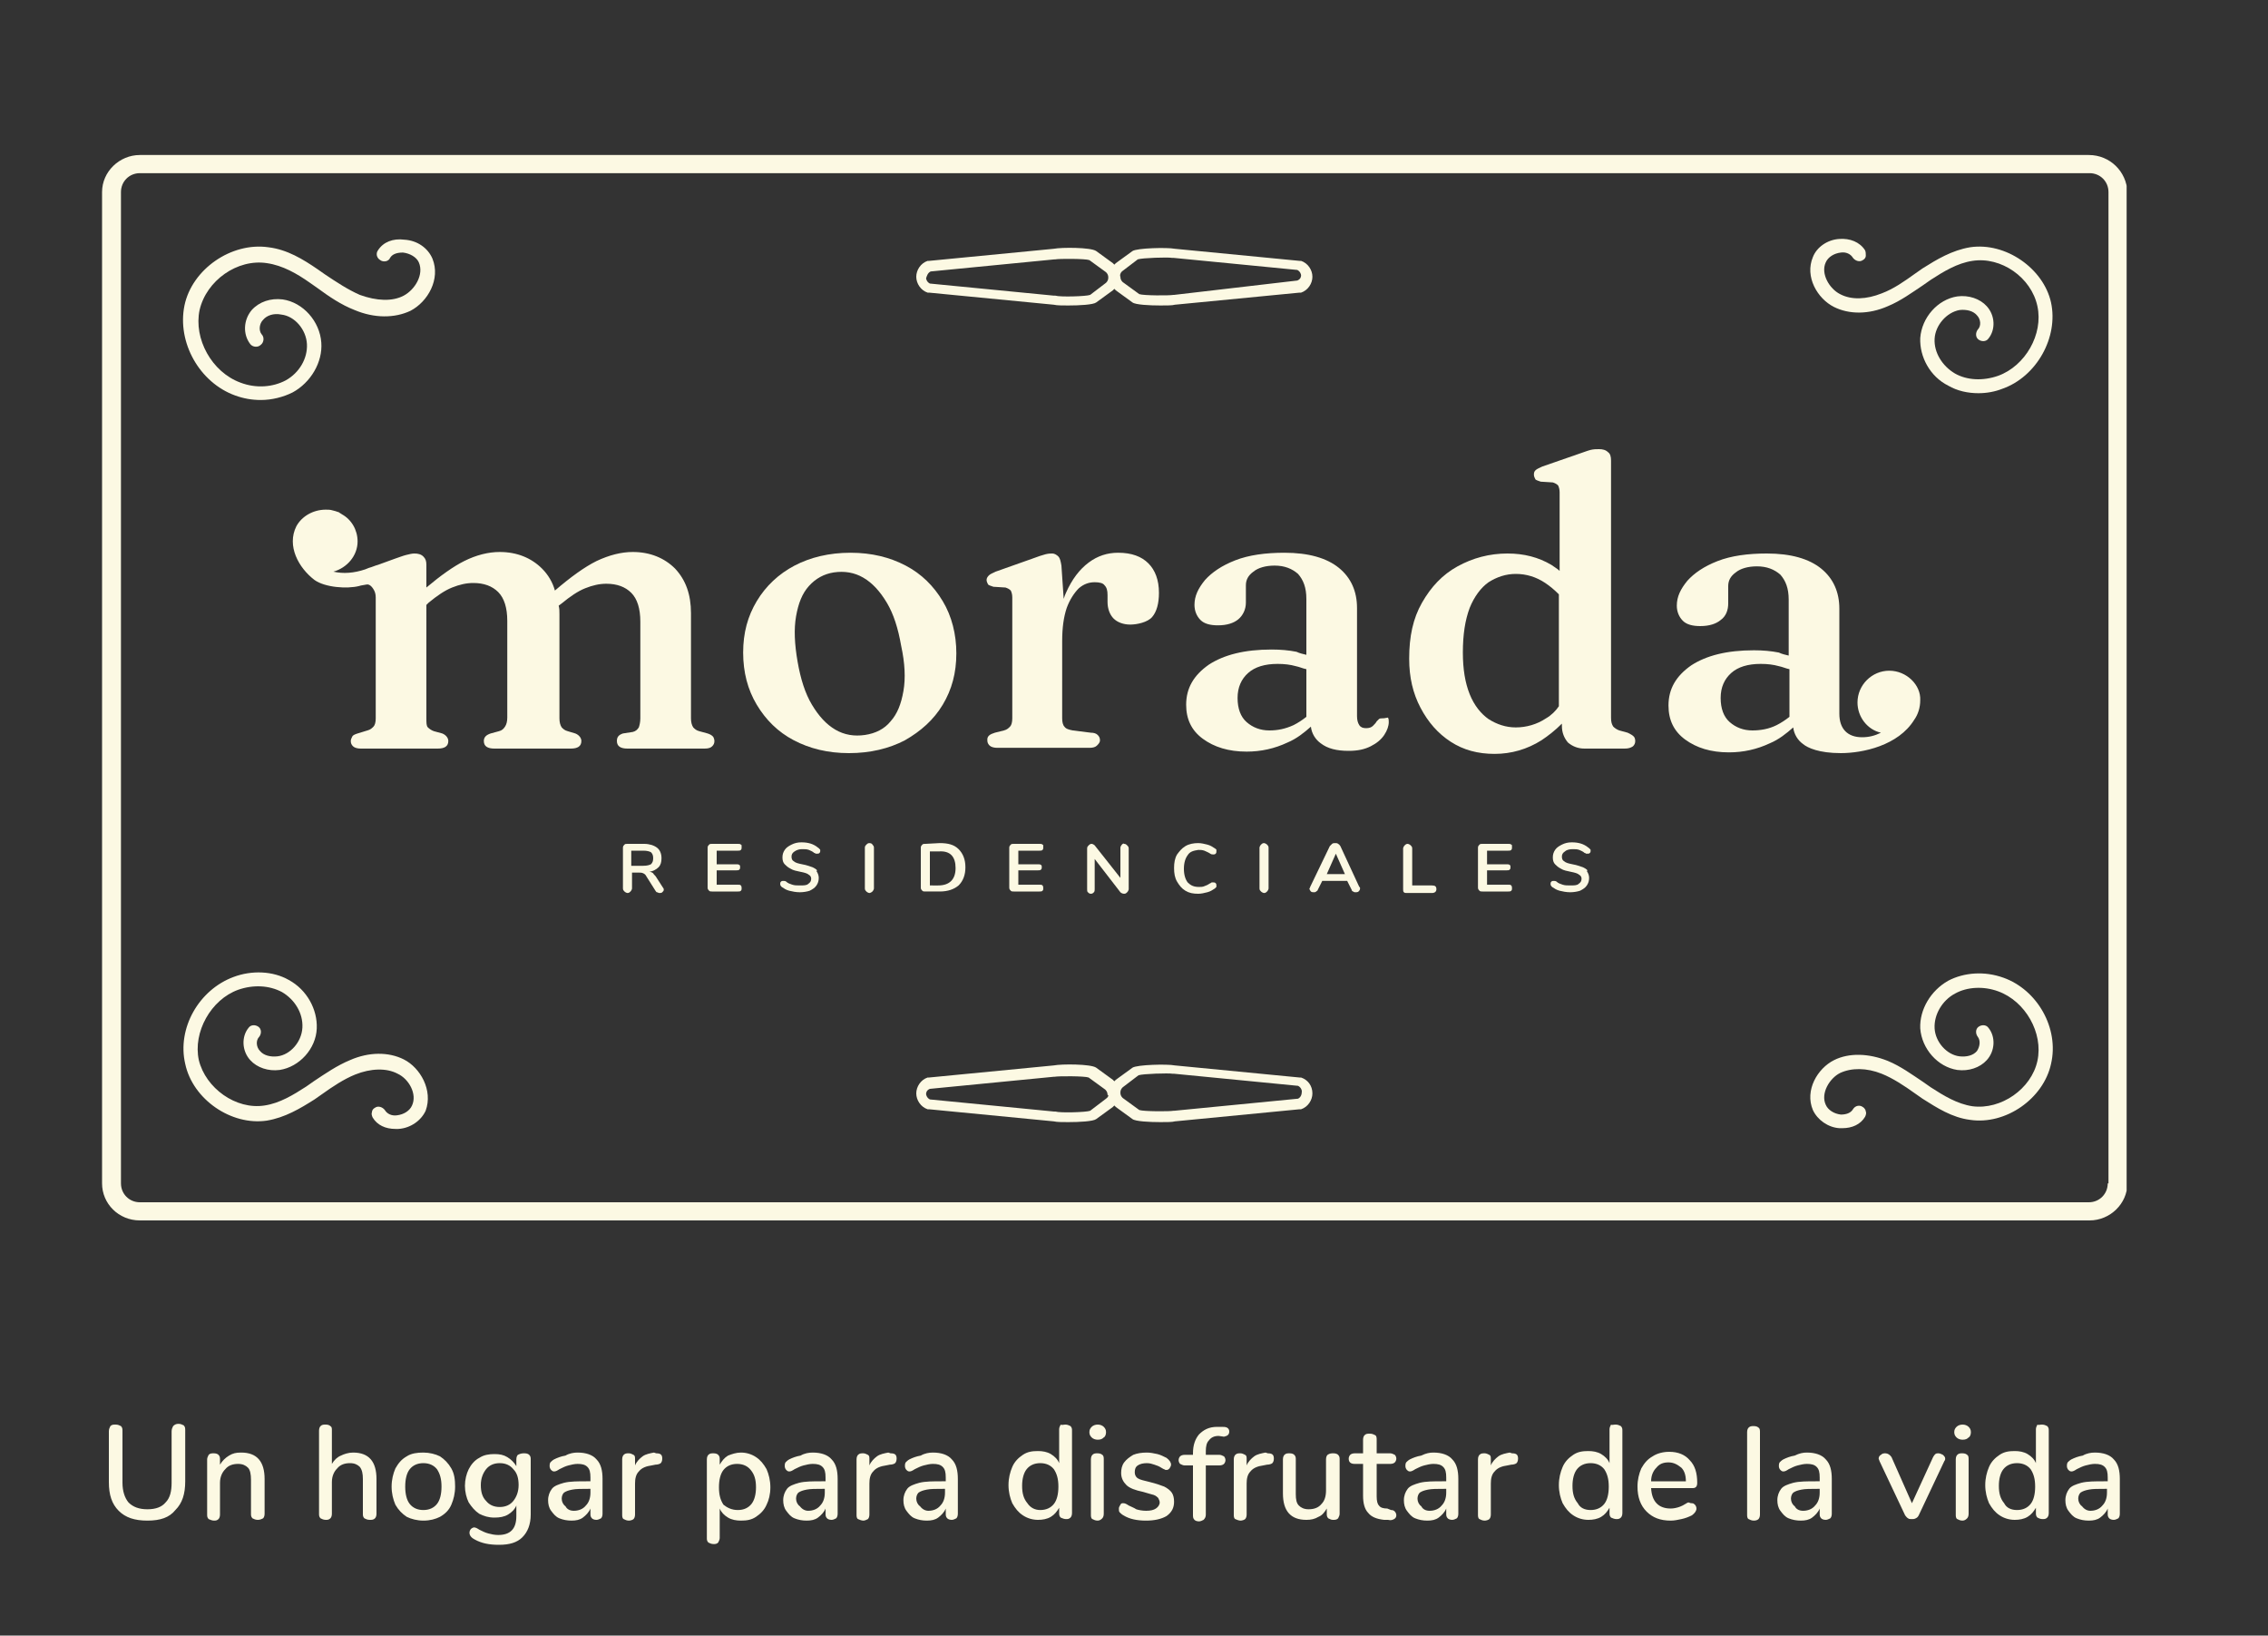 <?xml version="1.0" encoding="utf-8"?>
<!-- Generator: Adobe Illustrator 26.4.1, SVG Export Plug-In . SVG Version: 6.00 Build 0)  -->
<svg version="1.0" id="Layer_1" xmlns="http://www.w3.org/2000/svg" xmlns:xlink="http://www.w3.org/1999/xlink" x="0px" y="0px"
	 viewBox="0 0 300 216.3" style="enable-background:new 0 0 300 216.3;" xml:space="preserve">
<rect x="0" y="0" width="300" height="216.3" fill="#333333" stroke="none"/>
<style type="text/css">
	.st0{clip-path:url(#SVGID_00000060751999812111214510000002425749875643380662_);}
	.st1{fill:#FCF9E3;}
</style>
<g>
	<defs>
		<rect id="SVGID_1_" x="13.5" y="20.5" width="267.8" height="141"/>
	</defs>
	<clipPath id="SVGID_00000022526639817820215500000003230691374363015607_">
		<use xlink:href="#SVGID_1_"  style="overflow:visible;"/>
	</clipPath>
	<g style="clip-path:url(#SVGID_00000022526639817820215500000003230691374363015607_);">
		<path class="st1" d="M94.3,97.4c-0.2-0.2-0.4-0.3-0.7-0.4l-1.1-0.3c-0.4-0.1-0.6-0.3-0.8-0.5c-0.2-0.3-0.3-0.7-0.3-1.2V81.1
			c0-2.5-0.7-4.4-2.1-5.9c-1.4-1.4-3.3-2.2-5.6-2.2c-1.5,0-3.1,0.4-4.8,1.2c-1.6,0.8-3.4,2.1-5.5,3.9c-0.3-1.1-0.9-2.1-1.7-2.9
			c-1.4-1.4-3.3-2.2-5.6-2.2c-1.5,0-3.1,0.4-4.7,1.2c-1.4,0.7-3.1,1.9-5,3.5v-3c0-0.5-0.1-0.8-0.4-1.1c-0.3-0.3-0.7-0.4-1.2-0.4
			c-0.3,0-0.7,0.1-1.1,0.2c-0.4,0.1-0.9,0.3-1.5,0.5l-2.2,0.8c-0.4,0.1-0.8,0.3-1.2,0.4c-0.2,0.1-0.3,0.1-0.5,0.2
			c-1.5,0.5-2.9,0.6-4.2,0.3c1.8-0.5,3.2-2.1,3.2-4c0-1.5-0.8-2.9-2.1-3.6c-0.1-0.1-0.2-0.1-0.3-0.2c-0.1-0.1-0.3-0.1-0.5-0.2
			c-0.1,0-0.3-0.1-0.4-0.1c-0.3-0.1-0.6-0.1-0.9-0.1c0,0,0,0,0,0c0,0,0,0,0,0c-1.7,0-3.2,0.9-3.9,2.2c-1.3,2.6,0.3,5.5,2.4,7.1
			c1.4,1,4.3,1.2,5.9,0.8c0.3-0.1,0.5-0.1,1-0.2c0.5-0.1,0.9,0.6,1,0.8c0.1,0.2,0.2,0.5,0.2,0.9v16c0,0.5-0.1,0.9-0.3,1.1
			c-0.2,0.2-0.4,0.4-0.8,0.5L47.3,97c-0.3,0.1-0.6,0.2-0.7,0.4s-0.2,0.4-0.2,0.6c0,0.3,0.1,0.5,0.3,0.7c0.2,0.2,0.6,0.3,1,0.3h10.2
			c0.9,0,1.4-0.3,1.4-1c0-0.4-0.3-0.8-0.8-1l-1.1-0.3c-0.3-0.1-0.6-0.3-0.8-0.5c-0.2-0.2-0.2-0.6-0.2-1.2V80l0.3-0.3
			c1.1-0.9,2.1-1.6,3.1-2c1-0.4,1.9-0.6,2.8-0.6c1.4,0,2.5,0.4,3.3,1.2c0.8,0.8,1.2,2.1,1.2,3.8v12.8c0,0.5-0.1,0.9-0.3,1.2
			c-0.2,0.3-0.4,0.5-0.8,0.6L64.9,97c-0.6,0.2-0.9,0.5-0.9,1c0,0.7,0.5,1,1.4,1h10.1c0.9,0,1.4-0.3,1.4-1c0-0.4-0.3-0.8-0.8-1
			l-1-0.3c-0.4-0.1-0.6-0.3-0.8-0.5c-0.2-0.3-0.3-0.7-0.3-1.2V81.2c0-0.4,0-0.7-0.1-1.1l0.4-0.3c1.1-0.9,2.1-1.6,3.1-2
			c1-0.4,1.9-0.6,2.8-0.6c1.4,0,2.5,0.4,3.3,1.2c0.8,0.8,1.2,2.1,1.2,3.8v12.8c0,0.5-0.1,0.9-0.2,1.2c-0.2,0.3-0.4,0.5-0.8,0.6
			L82.4,97c-0.6,0.2-0.8,0.5-0.8,1c0,0.7,0.5,1,1.4,1h10.2c0.5,0,0.8-0.1,1-0.3c0.2-0.2,0.3-0.4,0.3-0.7
			C94.5,97.8,94.4,97.5,94.3,97.4L94.3,97.4z"/>
		<path class="st1" d="M249.9,88.7c-2.3,0-4.2,1.9-4.2,4.2c0,1.9,1.3,3.6,3.1,4c-0.8,0.4-1.6,0.6-2.5,0.6c-1.9,0-3-1.1-3-3.1
			c0-0.3,0-1,0-1.5V80.5c0-2.2-0.8-4-2.4-5.3c-1.6-1.3-4-2-7.2-2c-2.5,0-4.7,0.3-6.5,1c-1.8,0.7-3.1,1.6-4,2.6
			c-0.9,1.1-1.4,2.1-1.4,3.3c0,0.8,0.3,1.5,0.8,2c0.5,0.5,1.3,0.7,2.3,0.7c1.2,0,2.1-0.3,2.7-0.8c0.7-0.5,1-1.3,1-2.2v-2.3
			c0-0.7,0.3-1.3,1-1.8c0.6-0.5,1.6-0.8,2.8-0.8c1.3,0,2.3,0.4,3.1,1.1c0.7,0.8,1.1,1.8,1.1,3.3v7.4c-0.4-0.1-0.9-0.2-1.3-0.4
			c-1-0.2-2.1-0.3-3.3-0.3c-3.6,0-6.3,0.7-8.3,2c-2,1.4-3,3.1-3,5.3c0,1.9,0.7,3.4,2.2,4.5c1.5,1.1,3.4,1.7,5.8,1.7
			c1.9,0,3.7-0.4,5.4-1.2c1.2-0.5,2.2-1.3,3.1-2.1c0.1,0.9,0.6,1.7,1.3,2.2c0.6,0.5,2.1,1.2,5,1.2c2.9,0,7.6-1,9.7-4.4
			c0.5-0.7,0.8-1.6,0.8-2.6C254.1,90.6,252.2,88.7,249.9,88.7L249.9,88.7z M236.7,94.8c-0.5,0.4-1.1,0.8-1.7,1.1
			c-1,0.5-2.1,0.7-3.2,0.7c-1.2,0-2.2-0.4-3-1.1c-0.8-0.7-1.2-1.8-1.2-3.2c0-1.4,0.5-2.5,1.4-3.3c0.9-0.8,2.2-1.2,3.9-1.2
			c0.9,0,1.7,0.1,2.4,0.3c0.5,0.1,0.9,0.3,1.4,0.4L236.7,94.8L236.7,94.8z"/>
		<path class="st1" d="M276.3,20.5H18.5c-2.7,0-5,2.2-5,4.9v131.1c0,2.7,2.2,4.9,5,4.9h257.9c2.7,0,5-2.2,5-4.9V25.4
			C281.3,22.7,279.1,20.5,276.3,20.5z M278.8,156.5c0,1.4-1.1,2.5-2.5,2.5H18.5c-1.4,0-2.5-1.1-2.5-2.5V25.4c0-1.4,1.1-2.5,2.5-2.5
			h257.9c1.4,0,2.5,1.1,2.5,2.5V156.5z"/>
		<path class="st1" d="M124.7,93.2c1.2-2,1.8-4.2,1.8-6.8c0-2.5-0.6-4.9-1.8-6.9c-1.2-2-2.8-3.6-4.9-4.7c-2.1-1.1-4.5-1.7-7.3-1.7
			c-2.8,0-5.3,0.6-7.4,1.7c-2.1,1.1-3.8,2.7-5,4.7c-1.2,2-1.8,4.2-1.8,6.8c0,2.6,0.6,4.9,1.8,6.9c1.2,2,2.8,3.6,4.9,4.7
			c2.1,1.1,4.5,1.7,7.3,1.7c2.8,0,5.3-0.6,7.4-1.7C121.8,96.7,123.5,95.2,124.7,93.2L124.7,93.2z M119.5,91.4c-0.3,1.7-0.8,3-1.7,4
			c-0.8,1-2,1.6-3.4,1.8c-1.4,0.2-2.7,0-3.9-0.7c-1.2-0.7-2.2-1.8-3.1-3.3c-0.9-1.5-1.5-3.4-1.9-5.7c-0.4-2.3-0.5-4.3-0.2-6
			c0.3-1.7,0.8-3,1.7-4c0.9-1,2-1.6,3.3-1.8c1.4-0.2,2.7,0,3.9,0.7c1.2,0.7,2.2,1.8,3.1,3.3c0.9,1.5,1.5,3.4,1.9,5.7
			C119.7,87.7,119.8,89.7,119.5,91.4L119.5,91.4z"/>
		<path class="st1" d="M152.4,81.6c0.6-0.7,0.9-1.8,0.9-3.2c0-1.7-0.5-3-1.4-3.9c-0.9-0.9-2.2-1.4-4-1.4c-1.4,0-2.7,0.4-3.9,1.3
			c-1.2,0.9-2.2,2.2-3,4c-0.1,0.2-0.2,0.5-0.3,0.8l-0.3-4.4c-0.1-0.6-0.2-1-0.4-1.2c-0.2-0.2-0.5-0.4-0.8-0.4c-0.2,0-0.5,0-0.9,0.1
			c-0.4,0.1-1,0.3-1.8,0.6l-4.8,1.7c-0.4,0.2-0.7,0.3-0.9,0.5c-0.2,0.2-0.3,0.4-0.3,0.6c0,0.2,0.1,0.4,0.2,0.6
			c0.1,0.1,0.4,0.2,0.7,0.3l1.6,0.1c0.3,0.1,0.5,0.2,0.7,0.4c0.1,0.2,0.2,0.5,0.2,0.9v16c0,0.5-0.1,0.9-0.3,1.1
			c-0.2,0.2-0.4,0.4-0.8,0.5l-1.2,0.3c-0.3,0.1-0.6,0.2-0.8,0.4c-0.2,0.2-0.2,0.4-0.2,0.6c0,0.3,0.1,0.5,0.3,0.7
			c0.2,0.2,0.6,0.3,1,0.3h12.2c0.5,0,0.8-0.1,1-0.3c0.2-0.2,0.4-0.4,0.4-0.7c0-0.3-0.1-0.5-0.3-0.7c-0.2-0.2-0.5-0.3-0.9-0.3
			l-2.4-0.3c-0.5-0.1-0.9-0.2-1.1-0.5c-0.2-0.2-0.3-0.6-0.3-1.1V84.8c0-1.8,0.2-3.2,0.6-4.4c0.4-1.1,1-2,1.6-2.6
			c0.7-0.6,1.4-0.8,2.1-0.8c0.6,0,1.1,0.1,1.3,0.4c0.3,0.3,0.4,0.7,0.4,1.3v0.9c0,0.9,0.3,1.7,0.8,2.2c0.5,0.5,1.3,0.8,2.2,0.8
			S151.8,82.3,152.4,81.6L152.4,81.6z"/>
		<path class="st1" d="M182.8,95c-0.1,0-0.3,0-0.4,0.1c-0.1,0.1-0.2,0.2-0.3,0.3c-0.1,0.2-0.3,0.4-0.5,0.6c-0.2,0.2-0.5,0.3-0.9,0.3
			c-0.4,0-0.7-0.1-0.9-0.4c-0.2-0.3-0.3-0.7-0.3-1.2V80.4c0-2.2-0.8-4-2.4-5.3c-1.6-1.3-4-2-7.2-2c-2.5,0-4.7,0.3-6.5,1
			c-1.8,0.7-3.1,1.6-4,2.6c-0.9,1.1-1.4,2.1-1.4,3.3c0,0.8,0.3,1.5,0.8,2c0.5,0.5,1.3,0.7,2.3,0.7c1.2,0,2.1-0.3,2.7-0.8
			c0.6-0.5,1-1.3,1-2.2v-2.3c0-0.7,0.3-1.3,1-1.8c0.6-0.5,1.6-0.8,2.8-0.8c1.3,0,2.3,0.4,3.1,1.1c0.7,0.8,1.1,1.8,1.1,3.3v7.4
			c-0.4-0.1-0.9-0.2-1.3-0.4c-1-0.2-2.1-0.3-3.3-0.3c-3.6,0-6.3,0.7-8.3,2c-2,1.4-3,3.1-3,5.3c0,1.9,0.7,3.4,2.2,4.5
			c1.5,1.1,3.4,1.7,5.8,1.7c1.9,0,3.7-0.4,5.4-1.2c1.2-0.5,2.2-1.3,3.1-2.1c0.1,0.9,0.6,1.7,1.3,2.2c0.9,0.7,2.1,1,3.7,1
			c1.2,0,2.1-0.2,2.9-0.6c0.8-0.4,1.4-0.9,1.8-1.5c0.4-0.6,0.6-1.2,0.6-1.7c0-0.2,0-0.4-0.1-0.6C183.1,95,183,95,182.8,95L182.8,95z
			 M167.9,96.6c-1.2,0-2.2-0.4-3-1.1c-0.8-0.7-1.2-1.8-1.2-3.2c0-1.4,0.5-2.5,1.4-3.3c0.9-0.8,2.2-1.2,3.9-1.2
			c0.9,0,1.7,0.1,2.4,0.3c0.5,0.1,0.9,0.3,1.4,0.4v6.3c-0.5,0.4-1.1,0.8-1.7,1.1C170,96.4,169,96.6,167.9,96.6L167.9,96.6z"/>
		<path class="st1" d="M215.3,96.9l-1.1-0.3c-0.3-0.1-0.6-0.3-0.8-0.5c-0.2-0.3-0.3-0.6-0.3-1.2V60.9c0-0.5-0.1-0.9-0.4-1.1
			c-0.3-0.3-0.7-0.4-1.2-0.4c-0.3,0-0.7,0-1.1,0.1c-0.4,0.1-0.9,0.3-1.5,0.5l-4.9,1.7c-0.4,0.2-0.7,0.3-0.9,0.5
			c-0.2,0.2-0.2,0.4-0.2,0.6c0,0.2,0.1,0.4,0.2,0.6c0.1,0.1,0.4,0.2,0.7,0.3l1.6,0.1c0.3,0.1,0.5,0.2,0.7,0.4
			c0.1,0.2,0.2,0.5,0.2,0.9v10.4c-0.3-0.3-0.7-0.5-1.1-0.8c-1.7-1-3.6-1.5-5.8-1.5c-2.4,0-4.6,0.6-6.6,1.7c-2,1.1-3.5,2.7-4.7,4.8
			c-1.2,2.1-1.7,4.5-1.7,7.4c0,2.5,0.5,4.6,1.5,6.5c1,1.9,2.3,3.4,4,4.5c1.7,1.1,3.6,1.6,5.8,1.6s4.3-0.6,6.2-1.8
			c0.9-0.6,1.8-1.3,2.7-2.2V96c0,0.9,0.3,1.6,0.8,2.2c0.6,0.5,1.3,0.8,2.2,0.8h5.3c0.5,0,0.8-0.1,1.1-0.3c0.2-0.2,0.3-0.4,0.3-0.7
			c0-0.3-0.1-0.5-0.2-0.6C215.9,97.2,215.7,97.1,215.3,96.9z M204.5,95c-1.2,0.8-2.6,1.2-4,1.2c-1.3,0-2.5-0.4-3.6-1.1
			c-1-0.7-1.9-1.8-2.5-3.3c-0.6-1.5-0.9-3.3-0.9-5.5c0-2.4,0.3-4.3,0.9-5.9c0.6-1.5,1.5-2.7,2.5-3.4c1.1-0.7,2.3-1.1,3.6-1.1
			c1.4,0,2.7,0.4,3.9,1.2c0.6,0.4,1.2,0.9,1.8,1.5v14.8C205.8,94,205.2,94.6,204.5,95L204.5,95z"/>
		<path class="st1" d="M86.8,116c-0.1-0.2-0.3-0.3-0.4-0.5c-0.1-0.1-0.3-0.2-0.5-0.2c0.5-0.1,0.9-0.3,1.2-0.6
			c0.3-0.3,0.4-0.7,0.4-1.2c0-0.6-0.2-1.1-0.6-1.4c-0.4-0.3-1-0.5-1.7-0.5H83c-0.2,0-0.3,0-0.4,0.1c-0.1,0.1-0.2,0.2-0.2,0.4v5.4
			c0,0.2,0.1,0.3,0.2,0.4c0.1,0.1,0.3,0.2,0.4,0.2c0.2,0,0.3-0.1,0.4-0.2c0.1-0.1,0.2-0.3,0.2-0.4v-2.1h0.9c0.2,0,0.4,0,0.6,0.1
			s0.3,0.2,0.4,0.4l1.2,1.9c0.1,0.1,0.1,0.2,0.2,0.2c0.1,0,0.2,0.1,0.3,0.1c0.2,0,0.3,0,0.4-0.1c0.1-0.1,0.2-0.2,0.2-0.3
			c0-0.1,0-0.2-0.1-0.3L86.8,116L86.8,116z M85.1,114.5h-1.6v-2h1.6c0.5,0,0.8,0.1,1,0.2c0.2,0.2,0.3,0.4,0.3,0.8
			c0,0.4-0.1,0.6-0.3,0.8C85.9,114.4,85.6,114.5,85.1,114.5z"/>
		<path class="st1" d="M97.6,112.5c0.2,0,0.3,0,0.4-0.1c0.1-0.1,0.1-0.2,0.1-0.4c0-0.2,0-0.3-0.1-0.3c-0.1-0.1-0.2-0.1-0.4-0.1h-3.4
			c-0.2,0-0.3,0-0.4,0.1c-0.1,0.1-0.2,0.2-0.2,0.4v5.3c0,0.2,0.1,0.3,0.2,0.4c0.1,0.1,0.2,0.1,0.4,0.1h3.4c0.2,0,0.3,0,0.4-0.1
			c0.1-0.1,0.1-0.2,0.1-0.3c0-0.1,0-0.3-0.1-0.4c-0.1-0.1-0.2-0.1-0.4-0.1h-2.8v-1.9h2.6c0.2,0,0.3,0,0.4-0.1
			c0.1-0.1,0.1-0.2,0.1-0.3c0-0.1,0-0.3-0.1-0.3c-0.1-0.1-0.2-0.1-0.4-0.1h-2.6v-1.8L97.6,112.5L97.6,112.5z"/>
		<path class="st1" d="M107.5,114.7c-0.3-0.1-0.8-0.3-1.4-0.4c-0.5-0.1-0.9-0.2-1.1-0.4c-0.2-0.1-0.3-0.3-0.3-0.6
			c0-0.3,0.1-0.5,0.4-0.7c0.3-0.2,0.6-0.3,1-0.3c0.4,0,0.6,0,0.9,0.1c0.2,0.1,0.5,0.2,0.7,0.4c0.1,0,0.2,0.1,0.2,0.1
			c0.1,0,0.1,0,0.2,0c0.1,0,0.2,0,0.3-0.1c0.1-0.1,0.1-0.2,0.1-0.3c0-0.1,0-0.2-0.1-0.2c0-0.1-0.1-0.1-0.2-0.2
			c-0.6-0.5-1.3-0.7-2.2-0.7c-0.5,0-0.9,0.1-1.3,0.3c-0.4,0.2-0.7,0.4-0.9,0.7c-0.2,0.3-0.3,0.6-0.3,1s0.1,0.7,0.3,0.9
			c0.2,0.2,0.4,0.4,0.8,0.6c0.3,0.2,0.8,0.3,1.3,0.4c0.5,0.1,0.9,0.2,1.1,0.4c0.2,0.1,0.3,0.3,0.3,0.5c0,0.3-0.1,0.5-0.4,0.7
			c-0.2,0.2-0.6,0.2-1.1,0.2c-0.4,0-0.7,0-1-0.1c-0.3-0.1-0.6-0.2-0.8-0.4c-0.1-0.1-0.3-0.1-0.4-0.1c-0.1,0-0.2,0-0.3,0.1
			c-0.1,0.1-0.1,0.2-0.1,0.3c0,0.2,0.1,0.3,0.2,0.4c0.3,0.2,0.6,0.4,1,0.5c0.4,0.1,0.9,0.2,1.4,0.2c0.5,0,1-0.1,1.3-0.2
			c0.4-0.2,0.7-0.4,0.9-0.7c0.2-0.3,0.3-0.6,0.3-1c0-0.3-0.1-0.6-0.3-0.9C108.2,115.1,107.9,114.9,107.5,114.7L107.5,114.7z"/>
		<path class="st1" d="M115,111.5c-0.2,0-0.3,0.1-0.4,0.2c-0.1,0.1-0.2,0.2-0.2,0.4v5.4c0,0.2,0.1,0.3,0.2,0.4
			c0.1,0.1,0.3,0.2,0.4,0.2s0.3-0.1,0.4-0.2c0.1-0.1,0.2-0.3,0.2-0.4v-5.4c0-0.2-0.1-0.3-0.2-0.4C115.4,111.6,115.2,111.5,115,111.5
			z"/>
		<path class="st1" d="M122.4,111.6c-0.2,0-0.3,0-0.4,0.1c-0.1,0.1-0.2,0.2-0.2,0.4v5.3c0,0.2,0.1,0.3,0.2,0.4
			c0.1,0.1,0.2,0.1,0.4,0.1h1.9c1.1,0,1.9-0.3,2.5-0.8c0.6-0.6,0.9-1.4,0.9-2.4c0-1-0.3-1.8-0.9-2.4c-0.6-0.6-1.4-0.8-2.5-0.8
			L122.4,111.6L122.4,111.6z M126.4,114.8c0,1.5-0.8,2.3-2.3,2.3H123v-4.5h1.2C125.7,112.5,126.4,113.3,126.4,114.8z"/>
		<path class="st1" d="M137.5,112.5c0.2,0,0.3,0,0.4-0.1c0.1-0.1,0.1-0.2,0.1-0.4c0-0.2,0-0.3-0.1-0.3c-0.1-0.1-0.2-0.1-0.4-0.1
			h-3.4c-0.2,0-0.3,0-0.4,0.1c-0.1,0.1-0.2,0.2-0.2,0.4v5.3c0,0.2,0.1,0.3,0.2,0.4c0.1,0.1,0.2,0.1,0.4,0.1h3.4c0.2,0,0.3,0,0.4-0.1
			c0.1-0.1,0.1-0.2,0.1-0.3c0-0.1,0-0.3-0.1-0.4c-0.1-0.1-0.2-0.1-0.4-0.1h-2.8v-1.9h2.6c0.2,0,0.3,0,0.4-0.1
			c0.1-0.1,0.1-0.2,0.1-0.3c0-0.1,0-0.3-0.1-0.3c-0.1-0.1-0.2-0.1-0.4-0.1h-2.6v-1.8L137.5,112.5L137.5,112.5z"/>
		<path class="st1" d="M148.4,111.7c-0.1,0.1-0.2,0.3-0.2,0.4v4l-3.4-4.3c-0.1-0.1-0.3-0.2-0.4-0.2c-0.2,0-0.3,0.1-0.4,0.2
			c-0.1,0.1-0.2,0.2-0.2,0.4v5.4c0,0.2,0,0.3,0.1,0.4c0.1,0.1,0.2,0.2,0.4,0.2c0.2,0,0.3-0.1,0.4-0.2c0.1-0.1,0.1-0.3,0.1-0.4v-4
			l3.4,4.4c0.1,0.1,0.3,0.2,0.5,0.2c0.2,0,0.3-0.1,0.4-0.2c0.1-0.1,0.2-0.3,0.2-0.4v-5.4c0-0.2-0.1-0.3-0.2-0.4
			c-0.1-0.1-0.2-0.2-0.4-0.2C148.6,111.5,148.5,111.6,148.4,111.7L148.4,111.7z"/>
		<path class="st1" d="M158.5,112.4c0.3,0,0.5,0,0.8,0.1c0.2,0.1,0.5,0.2,0.8,0.4c0.1,0.1,0.3,0.1,0.4,0.1c0.1,0,0.2,0,0.3-0.1
			c0.1-0.1,0.1-0.2,0.1-0.3c0-0.1,0-0.2,0-0.2c0-0.1-0.1-0.1-0.2-0.2c-0.3-0.2-0.6-0.4-1-0.5c-0.4-0.1-0.8-0.2-1.2-0.2
			c-0.6,0-1.2,0.1-1.7,0.4c-0.5,0.3-0.8,0.7-1.1,1.1c-0.3,0.5-0.4,1.1-0.4,1.8c0,0.7,0.1,1.3,0.4,1.8c0.3,0.5,0.6,0.9,1.1,1.2
			c0.5,0.3,1,0.4,1.7,0.4c0.4,0,0.8-0.1,1.2-0.2s0.7-0.3,1-0.5c0.1-0.1,0.1-0.1,0.2-0.2c0-0.1,0-0.2,0-0.2c0-0.1,0-0.2-0.1-0.3
			c-0.1-0.1-0.2-0.1-0.3-0.1c-0.1,0-0.1,0-0.2,0c-0.1,0-0.1,0.1-0.2,0.1c-0.3,0.2-0.5,0.3-0.8,0.4c-0.2,0.1-0.5,0.1-0.7,0.1
			c-0.7,0-1.1-0.2-1.5-0.6c-0.3-0.4-0.5-1-0.5-1.8c0-0.8,0.2-1.4,0.5-1.8C157.4,112.6,157.9,112.5,158.5,112.4L158.5,112.4z"/>
		<path class="st1" d="M167.6,117.9c0.1-0.1,0.2-0.3,0.2-0.4v-5.4c0-0.2-0.1-0.3-0.2-0.4c-0.1-0.1-0.3-0.2-0.4-0.2
			c-0.2,0-0.3,0.1-0.4,0.2c-0.1,0.1-0.2,0.3-0.2,0.4v5.4c0,0.2,0.1,0.3,0.2,0.4c0.1,0.1,0.3,0.2,0.4,0.2
			C167.4,118.1,167.5,118,167.6,117.9z"/>
		<path class="st1" d="M177.3,111.9c-0.1-0.1-0.1-0.2-0.3-0.3c-0.1-0.1-0.2-0.1-0.4-0.1c-0.1,0-0.3,0-0.4,0.1
			c-0.1,0.1-0.2,0.2-0.3,0.3l-2.6,5.4c0,0.1-0.1,0.2-0.1,0.2c0,0.1,0.1,0.3,0.2,0.4c0.1,0.1,0.3,0.1,0.4,0.1c0.1,0,0.2,0,0.3-0.1
			c0.1-0.1,0.2-0.1,0.2-0.2l0.6-1.2h3.3l0.6,1.2c0,0.1,0.1,0.2,0.2,0.2c0.1,0.1,0.2,0.1,0.3,0.1c0.1,0,0.3,0,0.4-0.1
			c0.1-0.1,0.2-0.2,0.2-0.4c0-0.1,0-0.2-0.1-0.2L177.3,111.9L177.3,111.9z M175.5,115.6l1.2-2.7l1.2,2.7H175.5z"/>
		<path class="st1" d="M189.4,117.1h-2.6v-4.9c0-0.2-0.1-0.3-0.2-0.4c-0.1-0.1-0.3-0.2-0.4-0.2c-0.2,0-0.3,0.1-0.4,0.2
			c-0.1,0.1-0.2,0.3-0.2,0.4v5.4c0,0.2,0,0.3,0.1,0.4c0.1,0.1,0.2,0.1,0.4,0.1h3.3c0.4,0,0.6-0.2,0.6-0.5
			C190,117.2,189.8,117.1,189.4,117.1L189.4,117.1z"/>
		<path class="st1" d="M199.5,112.5c0.2,0,0.3,0,0.4-0.1c0.1-0.1,0.1-0.2,0.1-0.4c0-0.2,0-0.3-0.1-0.3c-0.1-0.1-0.2-0.1-0.4-0.1
			h-3.4c-0.2,0-0.3,0-0.4,0.1c-0.1,0.1-0.2,0.2-0.2,0.4v5.3c0,0.2,0.1,0.3,0.2,0.4c0.1,0.1,0.2,0.1,0.4,0.1h3.4c0.2,0,0.3,0,0.4-0.1
			c0.1-0.1,0.1-0.2,0.1-0.3c0-0.1,0-0.3-0.1-0.4c-0.1-0.1-0.2-0.1-0.4-0.1h-2.8v-1.9h2.6c0.2,0,0.3,0,0.4-0.1
			c0.1-0.1,0.1-0.2,0.1-0.3c0-0.1,0-0.3-0.1-0.3c-0.1-0.1-0.2-0.1-0.4-0.1h-2.6v-1.8L199.5,112.5L199.5,112.5z"/>
		<path class="st1" d="M209.4,114.7c-0.3-0.1-0.8-0.3-1.4-0.4c-0.5-0.1-0.9-0.2-1.1-0.4c-0.2-0.1-0.3-0.3-0.3-0.6
			c0-0.3,0.1-0.5,0.4-0.7c0.2-0.2,0.6-0.3,1-0.3c0.4,0,0.6,0,0.9,0.1c0.2,0.1,0.5,0.2,0.7,0.4c0.1,0,0.2,0.1,0.2,0.1
			c0.1,0,0.1,0,0.2,0c0.1,0,0.2,0,0.3-0.1c0.1-0.1,0.1-0.2,0.1-0.3c0-0.1,0-0.2-0.1-0.2c0-0.1-0.1-0.1-0.2-0.2
			c-0.6-0.5-1.3-0.7-2.2-0.7c-0.5,0-0.9,0.1-1.3,0.3c-0.4,0.2-0.7,0.4-0.9,0.7c-0.2,0.3-0.3,0.6-0.3,1s0.1,0.7,0.3,0.9
			c0.2,0.2,0.4,0.4,0.8,0.6c0.3,0.2,0.8,0.3,1.3,0.4c0.5,0.1,0.9,0.2,1.1,0.4c0.2,0.1,0.3,0.3,0.3,0.5c0,0.3-0.1,0.5-0.4,0.7
			c-0.2,0.2-0.6,0.2-1.1,0.2c-0.4,0-0.7,0-1-0.1c-0.3-0.1-0.6-0.2-0.8-0.4c-0.1-0.1-0.3-0.1-0.4-0.1c-0.1,0-0.2,0-0.3,0.1
			c-0.1,0.1-0.1,0.2-0.1,0.3c0,0.2,0.1,0.3,0.2,0.4c0.3,0.2,0.6,0.4,1,0.5c0.4,0.1,0.9,0.2,1.4,0.2c0.5,0,1-0.1,1.3-0.2
			c0.4-0.2,0.7-0.4,0.9-0.7c0.2-0.3,0.3-0.6,0.3-1c0-0.3-0.1-0.6-0.3-0.9C210.1,115.1,209.8,114.9,209.4,114.7L209.4,114.7z"/>
		<path class="st1" d="M31.1,52.3c1.1,0.4,2.2,0.6,3.4,0.6c1.5,0,3-0.4,4.2-1c2.4-1.3,4-4,3.8-6.6c-0.2-2.8-2.4-5.3-5.1-5.7
			c-1.6-0.2-3.1,0.3-4.1,1.4c-1.1,1.3-1.2,3.2-0.2,4.5c0.3,0.4,1,0.5,1.4,0.1c0.4-0.3,0.5-1,0.1-1.4c-0.4-0.5-0.3-1.4,0.2-1.9
			c0.5-0.6,1.4-0.9,2.4-0.7c1.8,0.2,3.3,2,3.4,3.9c0.1,1.9-1,3.8-2.8,4.8c-1.7,0.9-3.9,1.1-6,0.3c-3.8-1.4-6.2-5.8-5.4-9.6
			c0.9-3.9,5-6.8,8.9-6.2c2.1,0.3,4,1.4,5.7,2.6c0.3,0.2,0.7,0.5,1,0.7c1.5,1.1,3.1,2.2,4.9,2.9c2.6,1.1,5.3,1.1,7.4,0.1
			c2.3-1.2,4-4.2,2.9-6.9c-0.6-1.4-2-2.4-3.7-2.5C52,31.5,50.7,32,50,33.1c-0.3,0.4-0.2,1,0.3,1.3c0.4,0.3,1.1,0.2,1.3-0.3
			c0.3-0.5,0.9-0.7,1.7-0.7c0.9,0.1,1.8,0.6,2.1,1.3c0.7,1.6-0.5,3.6-2,4.4c-1.5,0.8-3.6,0.7-5.8-0.1c-1.6-0.7-3.1-1.7-4.6-2.7
			c-0.3-0.2-0.7-0.5-1-0.7c-1.9-1.3-4-2.6-6.5-2.9c-4.9-0.7-10.1,2.9-11.1,7.7C23.4,45.3,26.4,50.6,31.1,52.3L31.1,52.3z"/>
		<path class="st1" d="M53.4,140.1c-2-1-4.6-1-7.1,0.1c-1.7,0.7-3.3,1.8-4.8,2.8c-0.3,0.2-0.7,0.5-1,0.7c-1.7,1.1-3.5,2.2-5.5,2.5
			c-3.8,0.6-7.8-2.3-8.7-6c-0.8-3.7,1.6-8,5.2-9.3c2-0.7,4.1-0.6,5.8,0.3c1.7,1,2.8,2.8,2.7,4.7c-0.1,1.9-1.6,3.6-3.3,3.8
			c-0.9,0.1-1.8-0.1-2.3-0.7c-0.5-0.5-0.6-1.4-0.1-1.9c0.3-0.4,0.3-1-0.1-1.3c-0.4-0.3-1-0.3-1.3,0.1c-1,1.2-0.9,3.1,0.2,4.3
			c0.9,1,2.4,1.5,3.9,1.3c2.6-0.4,4.8-2.8,4.9-5.5c0.1-2.5-1.3-5.1-3.7-6.4c-2.1-1.2-4.9-1.3-7.3-0.4c-4.6,1.7-7.5,6.8-6.4,11.5
			c1,4.7,6.1,8.2,10.8,7.5c2.4-0.4,4.4-1.6,6.3-2.8c0.3-0.2,0.7-0.5,1-0.7c1.4-1,2.9-2,4.4-2.6c2-0.8,4.1-0.9,5.6-0.1
			c1.5,0.7,2.6,2.7,1.9,4.2c-0.3,0.7-1.1,1.2-2,1.3c-0.7,0.1-1.3-0.2-1.6-0.7c-0.3-0.4-0.9-0.6-1.3-0.3c-0.2,0.1-0.4,0.3-0.4,0.6
			c-0.1,0.2,0,0.5,0.1,0.7c0.6,1,1.7,1.5,3,1.5c0.1,0,0.3,0,0.4,0c1.6-0.1,3-1.1,3.6-2.4C57.3,144.2,55.6,141.2,53.4,140.1
			L53.4,140.1z"/>
		<path class="st1" d="M265,129.3c-2.5-0.9-5.2-0.7-7.3,0.4c-2.3,1.3-3.8,3.8-3.7,6.3c0.2,2.7,2.3,5.1,4.9,5.5
			c1.5,0.2,3-0.3,3.9-1.3c1.1-1.2,1.2-3.1,0.2-4.3c-0.3-0.4-0.9-0.4-1.3-0.1c-0.4,0.3-0.4,0.9-0.1,1.3c0.4,0.5,0.3,1.3-0.1,1.9
			c-0.5,0.6-1.4,0.8-2.3,0.7c-1.7-0.2-3.2-1.9-3.3-3.7c-0.1-1.8,1-3.7,2.7-4.6c1.6-0.9,3.8-1,5.7-0.3c3.6,1.3,6,5.5,5.2,9.2
			c-0.8,3.7-4.8,6.5-8.6,6c-2-0.3-3.8-1.4-5.5-2.5l-1-0.7c-1.5-1-3-2.1-4.7-2.8c-2.5-1-5.1-1.1-7.1-0.1c-2.2,1.1-3.9,4-2.8,6.6
			c0.6,1.3,2,2.3,3.5,2.4c0.1,0,0.3,0,0.4,0c1.3,0,2.4-0.5,3-1.5c0.1-0.2,0.2-0.5,0.1-0.7c0-0.2-0.2-0.5-0.4-0.6
			c-0.4-0.3-1-0.2-1.3,0.3c-0.3,0.5-0.9,0.7-1.6,0.7c-0.9-0.1-1.7-0.6-2-1.3c-0.7-1.5,0.5-3.5,1.9-4.2c1.5-0.7,3.5-0.7,5.5,0.1
			c1.5,0.6,3,1.6,4.4,2.6c0.3,0.2,0.7,0.5,1,0.7c1.9,1.2,3.9,2.5,6.3,2.8c4.7,0.7,9.7-2.8,10.7-7.4C272.4,136,269.5,130.9,265,129.3
			L265,129.3z"/>
		<path class="st1" d="M260.6,32.7c-2.4,0.4-4.4,1.6-6.3,2.8c-0.3,0.2-0.7,0.5-1,0.7c-1.4,1-2.8,2-4.4,2.6c-2,0.8-4,0.9-5.5,0.1
			c-1.4-0.7-2.6-2.7-1.9-4.2c0.3-0.7,1.1-1.2,2-1.3c0.7-0.1,1.3,0.2,1.6,0.7c0.3,0.4,0.9,0.6,1.3,0.3c0.2-0.1,0.4-0.3,0.4-0.6
			c0-0.2,0-0.5-0.1-0.7c-0.7-1.1-2-1.6-3.4-1.5c-1.6,0.1-3,1.1-3.5,2.4c-1.1,2.6,0.6,5.5,2.8,6.6c2,1,4.6,1,7.1-0.1
			c1.7-0.7,3.2-1.8,4.7-2.8c0.3-0.2,0.7-0.5,1-0.7c1.7-1.1,3.5-2.2,5.5-2.5c3.8-0.6,7.8,2.2,8.6,6c0.8,3.7-1.6,7.9-5.2,9.2
			c-2,0.7-4.1,0.6-5.7-0.3c-1.7-1-2.8-2.8-2.7-4.6c0.1-1.8,1.6-3.5,3.3-3.8c0.9-0.1,1.8,0.1,2.3,0.7c0.5,0.5,0.6,1.4,0.1,1.9
			c-0.3,0.4-0.3,1,0.1,1.3c0.4,0.3,1,0.3,1.3-0.1c1-1.2,0.9-3.1-0.2-4.3c-0.9-1-2.4-1.5-3.9-1.3c-2.6,0.4-4.7,2.8-4.9,5.5
			c-0.1,2.5,1.3,5.1,3.7,6.3c1.2,0.7,2.6,1,4,1c1.1,0,2.2-0.2,3.2-0.6c4.5-1.6,7.4-6.8,6.4-11.4C270.3,35.5,265.3,32,260.6,32.7
			L260.6,32.7z"/>
		<path class="st1" d="M172.1,142.5c-0.1,0-0.1,0-0.2,0l-16.5-1.6c-1-0.2-5-0.1-5.6,0.3l-2.2,1.6c-0.1,0.1-0.1,0.1-0.2,0.2
			c-0.1-0.1-0.1-0.1-0.2-0.2l-2.2-1.6c-0.7-0.5-4.6-0.5-5.6-0.3l-16.5,1.6c-0.1,0-0.1,0-0.2,0c-0.9,0.3-1.5,1.2-1.5,2.1
			c0,0.9,0.6,1.8,1.5,2.1c0.1,0,0.1,0,0.2,0l16.5,1.6c0.4,0.1,1.1,0.1,1.9,0.1c1.5,0,3.3-0.1,3.7-0.4l2.2-1.6
			c0.1-0.1,0.1-0.1,0.2-0.2c0.1,0.1,0.1,0.1,0.2,0.2l2.2,1.6c0.4,0.3,2.2,0.4,3.7,0.4c0.8,0,1.6,0,1.9-0.1l16.5-1.6
			c0.1,0,0.1,0,0.2,0c0.9-0.3,1.5-1.2,1.5-2.1C173.6,143.6,173,142.8,172.1,142.5L172.1,142.5z M146.3,145.3l-2.1,1.6
			c-0.5,0.2-4,0.3-4.6,0.1c-0.1,0-0.1,0-0.2,0l-16.4-1.6c-0.4-0.2-0.5-0.6-0.5-0.7c0-0.1,0-0.5,0.5-0.7l16.4-1.6c0.1,0,0.1,0,0.1,0
			c0.5-0.1,4-0.1,4.5,0.1l2.2,1.6c0.2,0.2,0.3,0.4,0.3,0.7C146.7,144.8,146.6,145.1,146.3,145.3L146.3,145.3z M171.7,145.3
			l-16.4,1.6c-0.1,0-0.1,0-0.1,0c-0.5,0.1-3.9,0.1-4.5-0.1l-2.2-1.6c-0.2-0.2-0.3-0.4-0.3-0.7c0-0.3,0.1-0.5,0.3-0.7l2.1-1.6
			c0.6-0.2,4-0.3,4.5-0.2c0.1,0,0.1,0,0.2,0l16.4,1.6c0.4,0.2,0.5,0.6,0.5,0.7C172.2,144.7,172.1,145.1,171.7,145.3L171.7,145.3z"/>
		<path class="st1" d="M122.7,38.7c0.1,0,0.1,0,0.2,0l16.5,1.6c0.4,0.1,1.1,0.1,1.9,0.1c1.5,0,3.3-0.1,3.7-0.4l2.2-1.6
			c0.1-0.1,0.1-0.1,0.2-0.2c0.1,0.1,0.1,0.1,0.2,0.2l2.2,1.6c0.4,0.3,2.2,0.4,3.7,0.4c0.8,0,1.6,0,1.9-0.1l16.5-1.6
			c0.1,0,0.1,0,0.2,0c0.9-0.3,1.5-1.2,1.5-2.1s-0.6-1.8-1.5-2.1c-0.1,0-0.1,0-0.2,0l-16.5-1.6c-1-0.2-5-0.1-5.6,0.3l-2.2,1.6
			c-0.1,0.1-0.1,0.1-0.2,0.2c-0.1-0.1-0.1-0.1-0.2-0.2l-2.2-1.6c-0.7-0.5-4.6-0.5-5.6-0.3l-16.5,1.6c-0.1,0-0.1,0-0.2,0
			c-0.9,0.3-1.5,1.2-1.5,2.1S121.8,38.4,122.7,38.7z M148.4,35.9l2.1-1.6c0.6-0.2,4-0.3,4.5-0.2c0.1,0,0.1,0,0.2,0l16.4,1.6
			c0.4,0.2,0.5,0.6,0.5,0.7c0,0.1,0,0.5-0.5,0.7L155.3,39c-0.1,0-0.1,0-0.1,0c-0.5,0.1-3.9,0.1-4.5-0.1l-2.2-1.6
			c-0.2-0.2-0.3-0.4-0.3-0.7C148.1,36.4,148.2,36.1,148.4,35.9L148.4,35.9z M123.1,35.9l16.4-1.6c0.1,0,0.1,0,0.1,0
			c0.5-0.1,4-0.1,4.5,0.1l2.2,1.6c0.2,0.2,0.3,0.4,0.3,0.7s-0.1,0.5-0.3,0.7l-2.1,1.6c-0.5,0.2-4,0.3-4.6,0.1c-0.1,0-0.1,0-0.2,0
			l-16.4-1.6c-0.4-0.2-0.5-0.6-0.5-0.7C122.6,36.5,122.7,36.1,123.1,35.9L123.1,35.9z"/>
	</g>
</g>
<path class="st1" d="M19.5,201.1c-1.7,0-2.9-0.4-3.8-1.3c-0.9-0.9-1.3-2.1-1.3-3.8v-6.7c0-0.3,0.1-0.5,0.2-0.7
	c0.2-0.2,0.4-0.2,0.7-0.2s0.5,0.1,0.7,0.2c0.2,0.2,0.2,0.4,0.2,0.7v6.8c0,1.1,0.3,2,0.8,2.6c0.6,0.6,1.4,0.9,2.5,0.9
	c1.1,0,1.9-0.3,2.4-0.9c0.6-0.6,0.8-1.5,0.8-2.6v-6.8c0-0.3,0.1-0.5,0.2-0.7c0.2-0.2,0.4-0.3,0.7-0.3c0.3,0,0.5,0.1,0.7,0.2
	c0.2,0.2,0.2,0.4,0.2,0.7v6.7c0,1.7-0.4,2.9-1.3,3.8C22.4,200.7,21.2,201.1,19.5,201.1z M31.9,192.1c2.1,0,3.1,1.2,3.1,3.5v4.6
	c0,0.3-0.1,0.5-0.2,0.6c-0.2,0.1-0.4,0.2-0.7,0.2c-0.3,0-0.5-0.1-0.7-0.2c-0.2-0.2-0.2-0.4-0.2-0.6v-4.5c0-0.7-0.1-1.3-0.4-1.6
	c-0.3-0.3-0.7-0.5-1.3-0.5c-0.7,0-1.3,0.2-1.7,0.7c-0.4,0.4-0.7,1-0.7,1.8v4.2c0,0.3-0.1,0.5-0.2,0.6c-0.2,0.2-0.4,0.2-0.6,0.2
	s-0.5-0.1-0.7-0.2c-0.2-0.2-0.2-0.4-0.2-0.6V193c0-0.2,0.1-0.4,0.2-0.6c0.2-0.2,0.4-0.2,0.7-0.2s0.5,0.1,0.6,0.2
	c0.2,0.2,0.2,0.4,0.2,0.6v0.7c0.3-0.5,0.7-0.9,1.2-1.2S31.2,192.1,31.9,192.1z M46.7,192.1c2.1,0,3.1,1.2,3.1,3.5v4.6
	c0,0.3-0.1,0.5-0.2,0.6c-0.2,0.2-0.4,0.2-0.7,0.2c-0.3,0-0.5-0.1-0.7-0.2c-0.2-0.2-0.2-0.4-0.2-0.6v-4.6c0-0.7-0.1-1.2-0.4-1.6
	c-0.3-0.3-0.7-0.5-1.3-0.5c-0.7,0-1.3,0.2-1.7,0.7c-0.4,0.4-0.7,1-0.7,1.8v4.2c0,0.3-0.1,0.5-0.2,0.6c-0.2,0.2-0.4,0.2-0.6,0.2
	c-0.3,0-0.5-0.1-0.7-0.2c-0.2-0.2-0.2-0.4-0.2-0.6v-11c0-0.3,0.1-0.5,0.2-0.6c0.2-0.2,0.4-0.2,0.7-0.2c0.3,0,0.5,0.1,0.6,0.2
	c0.2,0.1,0.2,0.3,0.2,0.6v4.4c0.3-0.5,0.7-0.9,1.2-1.1C45.5,192.3,46.1,192.1,46.7,192.1z M56,201.1c-0.8,0-1.6-0.2-2.2-0.5
	c-0.6-0.4-1.1-0.9-1.5-1.6c-0.3-0.7-0.5-1.5-0.5-2.4c0-0.9,0.2-1.7,0.5-2.4c0.4-0.7,0.8-1.2,1.5-1.6c0.6-0.4,1.4-0.5,2.2-0.5
	c0.8,0,1.6,0.2,2.2,0.5c0.6,0.4,1.1,0.9,1.5,1.6c0.4,0.7,0.5,1.5,0.5,2.4c0,0.9-0.2,1.7-0.5,2.4c-0.3,0.7-0.8,1.2-1.5,1.6
	C57.6,200.9,56.9,201.1,56,201.1z M56,199.7c0.8,0,1.4-0.3,1.8-0.8c0.4-0.5,0.6-1.3,0.6-2.3c0-1-0.2-1.7-0.6-2.3
	c-0.4-0.5-1-0.8-1.8-0.8s-1.4,0.3-1.8,0.8c-0.4,0.5-0.6,1.3-0.6,2.3c0,1,0.2,1.8,0.6,2.3C54.6,199.4,55.2,199.7,56,199.7z
	 M69.4,192.2c0.3,0,0.5,0.1,0.6,0.2c0.2,0.2,0.2,0.4,0.2,0.6v7.3c0,1.3-0.4,2.3-1.1,3c-0.7,0.7-1.7,1-3.1,1c-1.3,0-2.3-0.2-3.2-0.7
	c-0.4-0.2-0.7-0.5-0.7-0.9c0-0.2,0.1-0.4,0.2-0.5c0.1-0.1,0.3-0.2,0.4-0.2c0.2,0,0.4,0.1,0.7,0.3c0.4,0.2,0.8,0.4,1.2,0.5
	c0.4,0.1,0.8,0.2,1.3,0.2c1.6,0,2.4-0.8,2.4-2.5v-1.4c-0.2,0.5-0.6,0.9-1.1,1.2c-0.5,0.3-1.1,0.4-1.8,0.4c-0.8,0-1.4-0.2-2-0.5
	c-0.6-0.4-1-0.9-1.4-1.5c-0.3-0.6-0.5-1.4-0.5-2.2c0-0.8,0.2-1.6,0.5-2.2c0.3-0.6,0.8-1.2,1.4-1.5c0.6-0.4,1.3-0.5,2-0.5
	c0.7,0,1.2,0.1,1.7,0.4c0.5,0.3,0.9,0.7,1.2,1.2V193c0-0.3,0.1-0.5,0.2-0.6C68.9,192.2,69.1,192.2,69.4,192.2z M66.1,199.3
	c0.8,0,1.4-0.3,1.8-0.8c0.4-0.5,0.7-1.2,0.7-2.1c0-0.9-0.2-1.6-0.7-2.1c-0.4-0.5-1-0.8-1.8-0.8c-0.8,0-1.4,0.3-1.8,0.8
	c-0.4,0.5-0.7,1.2-0.7,2.1c0,0.9,0.2,1.6,0.7,2.1C64.7,199,65.3,199.3,66.1,199.3z M76.4,192.1c1.1,0,2,0.3,2.5,0.9
	c0.6,0.6,0.8,1.5,0.8,2.6v4.6c0,0.3-0.1,0.5-0.2,0.6c-0.2,0.1-0.4,0.2-0.6,0.2c-0.3,0-0.5-0.1-0.6-0.2c-0.2-0.2-0.2-0.4-0.2-0.6
	v-0.7c-0.2,0.5-0.6,0.9-1,1.2c-0.4,0.3-0.9,0.4-1.5,0.4c-0.6,0-1.1-0.1-1.6-0.3c-0.5-0.2-0.8-0.6-1.1-1c-0.3-0.4-0.4-0.9-0.4-1.4
	c0-0.6,0.2-1.1,0.5-1.5c0.3-0.4,0.9-0.6,1.6-0.8c0.8-0.2,1.8-0.2,3.1-0.2h0.4v-0.5c0-0.7-0.1-1.1-0.4-1.4c-0.3-0.3-0.7-0.4-1.3-0.4
	c-0.4,0-0.8,0.1-1.2,0.2c-0.4,0.1-0.8,0.3-1.2,0.5c-0.3,0.2-0.5,0.3-0.7,0.3c-0.2,0-0.3-0.1-0.4-0.2c-0.1-0.1-0.2-0.3-0.2-0.5
	c0-0.2,0-0.3,0.1-0.5c0.1-0.1,0.3-0.3,0.5-0.4c0.4-0.2,0.9-0.4,1.5-0.5C75.3,192.2,75.9,192.1,76.4,192.1z M75.9,199.8
	c0.6,0,1.2-0.2,1.6-0.7c0.4-0.4,0.6-1,0.6-1.7v-0.5h-0.3c-0.9,0-1.6,0-2.1,0.1c-0.5,0.1-0.8,0.2-1.1,0.4c-0.2,0.2-0.3,0.5-0.3,0.8
	c0,0.4,0.2,0.8,0.5,1C75,199.6,75.4,199.8,75.9,199.8z M86.8,192.2c0.6,0,0.8,0.2,0.8,0.7c0,0.3-0.1,0.5-0.2,0.6s-0.4,0.2-0.7,0.2
	l-0.5,0.1c-0.7,0.1-1.3,0.3-1.7,0.8c-0.4,0.4-0.5,1-0.5,1.6v4.1c0,0.3-0.1,0.5-0.2,0.6s-0.4,0.2-0.6,0.2c-0.3,0-0.5-0.1-0.7-0.2
	c-0.2-0.1-0.2-0.4-0.2-0.6V193c0-0.3,0.1-0.5,0.2-0.6c0.2-0.2,0.4-0.2,0.7-0.2c0.2,0,0.4,0.1,0.6,0.2c0.2,0.1,0.2,0.3,0.2,0.6v0.8
	c0.2-0.5,0.6-0.9,1-1.2s1-0.4,1.5-0.5L86.8,192.2z M98,192.1c0.7,0,1.4,0.2,2,0.6c0.6,0.4,1,0.9,1.4,1.6c0.3,0.7,0.5,1.5,0.5,2.4
	c0,0.9-0.2,1.7-0.5,2.3c-0.3,0.7-0.8,1.2-1.4,1.6c-0.6,0.4-1.2,0.5-2,0.5c-0.6,0-1.2-0.1-1.7-0.4c-0.5-0.3-0.9-0.7-1.1-1.2v3.9
	c0,0.2-0.1,0.4-0.2,0.6c-0.2,0.2-0.4,0.2-0.6,0.2c-0.3,0-0.5-0.1-0.7-0.2c-0.2-0.2-0.2-0.4-0.2-0.6V193c0-0.3,0.1-0.5,0.2-0.6
	c0.2-0.2,0.4-0.2,0.7-0.2c0.3,0,0.5,0.1,0.6,0.2c0.2,0.2,0.2,0.4,0.2,0.6v0.7c0.3-0.5,0.6-0.9,1.1-1.2
	C96.8,192.3,97.4,192.1,98,192.1z M97.6,199.7c0.8,0,1.4-0.3,1.8-0.8c0.4-0.5,0.6-1.3,0.6-2.2c0-1-0.2-1.7-0.7-2.3
	c-0.4-0.5-1-0.8-1.8-0.8c-0.8,0-1.4,0.3-1.8,0.8c-0.4,0.5-0.6,1.3-0.6,2.3c0,1,0.2,1.7,0.6,2.3C96.2,199.4,96.8,199.7,97.6,199.7z
	 M107.5,192.1c1.1,0,2,0.3,2.5,0.9c0.6,0.6,0.8,1.5,0.8,2.6v4.6c0,0.3-0.1,0.5-0.2,0.6c-0.2,0.1-0.4,0.2-0.6,0.2
	c-0.3,0-0.5-0.1-0.6-0.2c-0.2-0.2-0.2-0.4-0.2-0.6v-0.7c-0.2,0.5-0.6,0.9-1,1.2c-0.4,0.3-0.9,0.4-1.5,0.4c-0.6,0-1.1-0.1-1.6-0.3
	c-0.5-0.2-0.8-0.6-1.1-1c-0.3-0.4-0.4-0.9-0.4-1.4c0-0.6,0.2-1.1,0.5-1.5c0.3-0.4,0.9-0.6,1.6-0.8c0.8-0.2,1.8-0.2,3.1-0.2h0.4v-0.5
	c0-0.7-0.1-1.1-0.4-1.4c-0.3-0.3-0.7-0.4-1.3-0.4c-0.4,0-0.8,0.1-1.2,0.2c-0.4,0.1-0.8,0.3-1.2,0.5c-0.3,0.2-0.5,0.3-0.7,0.3
	c-0.2,0-0.3-0.1-0.4-0.2c-0.1-0.1-0.2-0.3-0.2-0.5c0-0.2,0-0.3,0.1-0.5c0.1-0.1,0.3-0.3,0.5-0.4c0.4-0.2,0.9-0.4,1.5-0.5
	C106.4,192.2,107,192.1,107.5,192.1z M106.9,199.8c0.6,0,1.2-0.2,1.6-0.7c0.4-0.4,0.6-1,0.6-1.7v-0.5h-0.3c-0.9,0-1.6,0-2.1,0.1
	c-0.5,0.1-0.8,0.2-1.1,0.4c-0.2,0.2-0.3,0.5-0.3,0.8c0,0.4,0.2,0.8,0.5,1C106.1,199.6,106.5,199.8,106.9,199.8z M117.8,192.2
	c0.6,0,0.8,0.2,0.8,0.7c0,0.3-0.1,0.5-0.2,0.6c-0.1,0.1-0.4,0.2-0.7,0.2l-0.5,0.1c-0.7,0.1-1.3,0.3-1.7,0.8c-0.4,0.4-0.5,1-0.5,1.6
	v4.1c0,0.3-0.1,0.5-0.2,0.6c-0.2,0.1-0.4,0.2-0.6,0.2s-0.5-0.1-0.7-0.2c-0.2-0.1-0.2-0.4-0.2-0.6V193c0-0.3,0.1-0.5,0.2-0.6
	c0.2-0.2,0.4-0.2,0.7-0.2c0.2,0,0.4,0.1,0.6,0.2c0.2,0.1,0.2,0.3,0.2,0.6v0.8c0.2-0.5,0.6-0.9,1-1.2c0.4-0.3,1-0.4,1.5-0.5
	L117.8,192.2z M123.4,192.1c1.1,0,2,0.3,2.5,0.9c0.6,0.6,0.8,1.5,0.8,2.6v4.6c0,0.3-0.1,0.5-0.2,0.6c-0.2,0.1-0.4,0.2-0.6,0.2
	c-0.3,0-0.5-0.1-0.6-0.2c-0.2-0.2-0.2-0.4-0.2-0.6v-0.7c-0.2,0.5-0.6,0.9-1,1.2c-0.4,0.3-0.9,0.4-1.5,0.4c-0.6,0-1.1-0.1-1.6-0.3
	c-0.5-0.2-0.8-0.6-1.1-1c-0.3-0.4-0.4-0.9-0.4-1.4c0-0.6,0.2-1.1,0.5-1.5c0.3-0.4,0.9-0.6,1.6-0.8c0.8-0.2,1.8-0.2,3.1-0.2h0.4v-0.5
	c0-0.7-0.1-1.1-0.4-1.4c-0.3-0.3-0.7-0.4-1.3-0.4c-0.4,0-0.8,0.1-1.2,0.2c-0.4,0.1-0.8,0.3-1.2,0.5c-0.3,0.2-0.5,0.3-0.7,0.3
	c-0.2,0-0.3-0.1-0.4-0.2c-0.1-0.1-0.2-0.3-0.2-0.5c0-0.2,0-0.3,0.1-0.5c0.1-0.1,0.3-0.3,0.5-0.4c0.4-0.2,0.9-0.4,1.5-0.5
	C122.3,192.2,122.9,192.1,123.4,192.1z M122.8,199.8c0.6,0,1.2-0.2,1.6-0.7c0.4-0.4,0.6-1,0.6-1.7v-0.5h-0.3c-0.9,0-1.6,0-2.1,0.1
	c-0.5,0.1-0.8,0.2-1.1,0.4c-0.2,0.2-0.3,0.5-0.3,0.8c0,0.4,0.2,0.8,0.5,1C122,199.6,122.4,199.8,122.8,199.8z M140.9,188.4
	c0.3,0,0.5,0.1,0.7,0.2c0.2,0.2,0.2,0.4,0.2,0.6v10.9c0,0.3-0.1,0.5-0.2,0.6c-0.2,0.2-0.4,0.2-0.6,0.2s-0.5-0.1-0.7-0.2
	c-0.2-0.2-0.2-0.4-0.2-0.6v-0.7c-0.3,0.5-0.6,0.9-1.1,1.2c-0.5,0.3-1.1,0.4-1.7,0.4c-0.7,0-1.4-0.2-2-0.6c-0.6-0.4-1-0.9-1.4-1.6
	c-0.3-0.7-0.5-1.5-0.5-2.4c0-0.9,0.2-1.7,0.5-2.4c0.3-0.7,0.8-1.2,1.4-1.6c0.6-0.4,1.2-0.5,2-0.5c0.6,0,1.2,0.1,1.7,0.4
	c0.5,0.3,0.9,0.7,1.1,1.2v-4.5c0-0.2,0.1-0.4,0.2-0.6C140.4,188.5,140.7,188.4,140.9,188.4z M137.6,199.7c0.8,0,1.4-0.3,1.8-0.8
	c0.4-0.5,0.6-1.3,0.6-2.3c0-1-0.2-1.7-0.6-2.3c-0.4-0.5-1-0.8-1.8-0.8c-0.8,0-1.4,0.3-1.8,0.8c-0.4,0.5-0.6,1.3-0.6,2.2
	c0,1,0.2,1.7,0.7,2.3C136.3,199.4,136.9,199.7,137.6,199.7z M145.2,201.1c-0.3,0-0.5-0.1-0.7-0.2c-0.2-0.1-0.2-0.4-0.2-0.6V193
	c0-0.3,0.1-0.5,0.2-0.6c0.2-0.2,0.4-0.2,0.7-0.2c0.3,0,0.5,0.1,0.6,0.2c0.2,0.1,0.2,0.4,0.2,0.6v7.2c0,0.3-0.1,0.5-0.2,0.6
	S145.5,201.1,145.2,201.1z M145.2,190.4c-0.3,0-0.6-0.1-0.8-0.3c-0.2-0.2-0.3-0.4-0.3-0.7c0-0.3,0.1-0.5,0.3-0.7
	c0.2-0.2,0.5-0.3,0.8-0.3c0.3,0,0.6,0.1,0.8,0.3c0.2,0.2,0.3,0.4,0.3,0.7c0,0.3-0.1,0.6-0.3,0.7
	C145.8,190.3,145.6,190.4,145.2,190.4z M151.6,201.1c-1.2,0-2.2-0.2-3-0.7c-0.2-0.1-0.4-0.3-0.5-0.4c-0.1-0.1-0.1-0.3-0.1-0.5
	c0-0.2,0.1-0.3,0.2-0.5s0.2-0.2,0.4-0.2c0.2,0,0.4,0.1,0.7,0.3c0.4,0.2,0.7,0.3,1,0.5c0.3,0.1,0.8,0.2,1.3,0.2c0.6,0,1-0.1,1.3-0.3
	c0.3-0.2,0.5-0.5,0.5-0.8c0-0.2-0.1-0.4-0.2-0.6c-0.1-0.1-0.3-0.3-0.6-0.4c-0.3-0.1-0.8-0.2-1.4-0.4c-1-0.2-1.8-0.5-2.2-0.9
	c-0.4-0.4-0.7-0.9-0.7-1.6c0-0.5,0.1-1,0.4-1.4c0.3-0.4,0.7-0.7,1.2-1c0.5-0.2,1.1-0.3,1.8-0.3c0.5,0,0.9,0.1,1.4,0.2
	c0.4,0.1,0.8,0.3,1.2,0.5c0.4,0.3,0.6,0.6,0.6,0.9c0,0.2-0.1,0.3-0.2,0.5c-0.1,0.1-0.2,0.2-0.4,0.2c-0.1,0-0.2,0-0.3-0.1
	c-0.1,0-0.2-0.1-0.4-0.2c-0.3-0.2-0.6-0.3-0.9-0.4c-0.3-0.1-0.6-0.2-1-0.2c-0.5,0-0.9,0.1-1.2,0.3c-0.3,0.2-0.4,0.5-0.4,0.9
	c0,0.3,0.1,0.6,0.4,0.8c0.3,0.2,0.8,0.3,1.6,0.5c0.8,0.2,1.4,0.4,1.9,0.6c0.4,0.2,0.8,0.5,1,0.8c0.2,0.3,0.3,0.7,0.3,1.2
	c0,0.8-0.3,1.4-1,1.9C153.6,200.9,152.7,201.1,151.6,201.1z M161.2,189.9c-0.6,0-1,0.2-1.3,0.6c-0.3,0.3-0.4,0.8-0.4,1.4v0.5h1.8
	c0.2,0,0.4,0.1,0.6,0.2c0.1,0.1,0.2,0.3,0.2,0.5c0,0.2-0.1,0.4-0.2,0.5c-0.1,0.1-0.3,0.2-0.6,0.2h-1.8v6.5c0,0.3-0.1,0.5-0.3,0.7
	c-0.2,0.1-0.4,0.2-0.6,0.2c-0.3,0-0.5-0.1-0.6-0.2c-0.2-0.2-0.2-0.4-0.2-0.7v-6.5h-1.1c-0.2,0-0.4-0.1-0.6-0.2
	c-0.1-0.1-0.2-0.3-0.2-0.5c0-0.2,0.1-0.4,0.2-0.5c0.1-0.1,0.3-0.2,0.6-0.2h1.1v-0.2c0-1.1,0.3-1.9,0.8-2.5c0.6-0.6,1.3-1,2.4-1
	l0.5,0c0.4,0,0.6,0,0.8,0.1c0.2,0.1,0.3,0.3,0.3,0.5c0,0.4-0.2,0.6-0.7,0.7L161.2,189.9z M167.7,192.2c0.6,0,0.8,0.2,0.8,0.7
	c0,0.3-0.1,0.5-0.2,0.6s-0.4,0.2-0.7,0.2l-0.5,0.1c-0.7,0.1-1.3,0.3-1.7,0.8c-0.4,0.4-0.5,1-0.5,1.6v4.1c0,0.3-0.1,0.5-0.2,0.6
	s-0.4,0.2-0.6,0.2s-0.5-0.1-0.7-0.2c-0.2-0.1-0.2-0.4-0.2-0.6V193c0-0.3,0.1-0.5,0.2-0.6c0.2-0.2,0.4-0.2,0.7-0.2
	c0.2,0,0.4,0.1,0.6,0.2c0.2,0.1,0.2,0.3,0.2,0.6v0.8c0.2-0.5,0.6-0.9,1-1.2c0.4-0.3,1-0.4,1.5-0.5L167.7,192.2z M176.4,192.2
	c0.3,0,0.5,0.1,0.6,0.2c0.2,0.2,0.2,0.4,0.2,0.6v7.2c0,0.2-0.1,0.4-0.2,0.6c-0.2,0.2-0.4,0.2-0.7,0.2c-0.2,0-0.4-0.1-0.6-0.2
	c-0.2-0.2-0.2-0.4-0.2-0.6v-0.7c-0.3,0.5-0.6,0.9-1.1,1.1c-0.5,0.3-1,0.4-1.6,0.4c-2.1,0-3.1-1.2-3.1-3.5V193c0-0.3,0.1-0.5,0.2-0.6
	c0.2-0.2,0.4-0.2,0.7-0.2c0.3,0,0.5,0.1,0.6,0.2c0.2,0.2,0.2,0.4,0.2,0.6v4.6c0,0.7,0.1,1.2,0.4,1.5c0.3,0.3,0.7,0.5,1.3,0.5
	c0.7,0,1.3-0.2,1.7-0.7c0.4-0.4,0.6-1,0.6-1.8V193c0-0.3,0.1-0.5,0.2-0.6C175.9,192.2,176.1,192.2,176.4,192.2z M184,199.7
	c0.3,0,0.4,0.1,0.5,0.2c0.1,0.1,0.2,0.3,0.2,0.5c0,0.2-0.1,0.4-0.3,0.5c-0.2,0.1-0.4,0.2-0.8,0.1l-0.5,0c-1-0.1-1.7-0.4-2.1-0.9
	c-0.5-0.5-0.7-1.3-0.7-2.3v-4.2h-1.1c-0.5,0-0.8-0.2-0.8-0.7c0-0.2,0.1-0.4,0.2-0.5c0.1-0.1,0.3-0.2,0.6-0.2h1.1v-1.8
	c0-0.3,0.1-0.5,0.2-0.6c0.2-0.2,0.4-0.2,0.7-0.2c0.3,0,0.5,0.1,0.7,0.2s0.2,0.4,0.2,0.6v1.8h1.8c0.2,0,0.4,0.1,0.6,0.2
	c0.1,0.1,0.2,0.3,0.2,0.5c0,0.2-0.1,0.4-0.2,0.5c-0.1,0.1-0.3,0.2-0.6,0.2h-1.8v4.3c0,0.6,0.1,1,0.3,1.2c0.2,0.3,0.6,0.4,1.1,0.4
	L184,199.7z M189.6,192.1c1.1,0,2,0.3,2.5,0.9c0.6,0.6,0.8,1.5,0.8,2.6v4.6c0,0.3-0.1,0.5-0.2,0.6c-0.2,0.1-0.4,0.2-0.6,0.2
	c-0.3,0-0.5-0.1-0.6-0.2c-0.2-0.2-0.2-0.4-0.2-0.6v-0.7c-0.2,0.5-0.6,0.9-1,1.2c-0.4,0.3-0.9,0.4-1.5,0.4c-0.6,0-1.1-0.1-1.6-0.3
	c-0.5-0.2-0.8-0.6-1.1-1c-0.3-0.4-0.4-0.9-0.4-1.4c0-0.6,0.2-1.1,0.5-1.5c0.3-0.4,0.9-0.6,1.6-0.8c0.8-0.2,1.8-0.2,3.1-0.2h0.4v-0.5
	c0-0.7-0.1-1.1-0.4-1.4c-0.3-0.3-0.7-0.4-1.3-0.4c-0.4,0-0.8,0.1-1.2,0.2c-0.4,0.1-0.8,0.3-1.2,0.5c-0.3,0.2-0.5,0.3-0.7,0.3
	c-0.2,0-0.3-0.1-0.4-0.2c-0.1-0.1-0.2-0.3-0.2-0.5c0-0.2,0-0.3,0.1-0.5c0.1-0.1,0.3-0.3,0.5-0.4c0.4-0.2,0.9-0.4,1.5-0.5
	C188.6,192.2,189.1,192.1,189.6,192.1z M189.1,199.8c0.6,0,1.2-0.2,1.6-0.7c0.4-0.4,0.6-1,0.6-1.7v-0.5H191c-0.9,0-1.6,0-2.1,0.1
	c-0.5,0.1-0.8,0.2-1.1,0.4c-0.2,0.2-0.3,0.5-0.3,0.8c0,0.4,0.2,0.8,0.5,1C188.2,199.6,188.6,199.8,189.1,199.8z M200,192.2
	c0.6,0,0.8,0.2,0.8,0.7c0,0.3-0.1,0.5-0.2,0.6c-0.1,0.1-0.4,0.2-0.7,0.2l-0.5,0.1c-0.7,0.1-1.3,0.3-1.7,0.8c-0.4,0.4-0.5,1-0.5,1.6
	v4.1c0,0.3-0.1,0.5-0.2,0.6s-0.4,0.2-0.6,0.2c-0.3,0-0.5-0.1-0.7-0.2c-0.2-0.1-0.2-0.4-0.2-0.6V193c0-0.3,0.1-0.5,0.2-0.6
	c0.2-0.2,0.4-0.2,0.7-0.2c0.2,0,0.4,0.1,0.6,0.2c0.2,0.1,0.2,0.3,0.2,0.6v0.8c0.2-0.5,0.6-0.9,1-1.2s1-0.4,1.5-0.5L200,192.2z
	 M213.7,188.4c0.3,0,0.5,0.1,0.7,0.2c0.2,0.2,0.2,0.4,0.2,0.6v10.9c0,0.3-0.1,0.5-0.2,0.6c-0.2,0.2-0.4,0.2-0.6,0.2
	s-0.5-0.1-0.7-0.2c-0.2-0.2-0.2-0.4-0.2-0.6v-0.7c-0.3,0.5-0.6,0.9-1.1,1.2c-0.5,0.3-1.1,0.4-1.7,0.4c-0.7,0-1.4-0.2-2-0.6
	c-0.6-0.4-1-0.9-1.4-1.6c-0.3-0.7-0.5-1.5-0.5-2.4c0-0.9,0.2-1.7,0.5-2.4c0.3-0.7,0.8-1.2,1.4-1.6c0.6-0.4,1.2-0.5,2-0.5
	c0.6,0,1.2,0.1,1.7,0.4c0.5,0.3,0.9,0.7,1.1,1.2v-4.5c0-0.2,0.1-0.4,0.2-0.6C213.2,188.5,213.4,188.4,213.7,188.4z M210.4,199.7
	c0.8,0,1.4-0.3,1.8-0.8s0.6-1.3,0.6-2.3c0-1-0.2-1.7-0.6-2.3c-0.4-0.5-1-0.8-1.8-0.8c-0.8,0-1.4,0.3-1.8,0.8
	c-0.4,0.5-0.6,1.3-0.6,2.2c0,1,0.2,1.7,0.7,2.3C209,199.4,209.6,199.7,210.4,199.7z M223.8,198.8c0.2,0,0.3,0.1,0.4,0.2
	s0.2,0.3,0.2,0.5c0,0.3-0.2,0.6-0.6,0.9c-0.4,0.2-0.9,0.4-1.4,0.5c-0.5,0.1-0.9,0.2-1.4,0.2c-1.4,0-2.4-0.4-3.2-1.2
	c-0.8-0.8-1.2-1.9-1.2-3.3c0-0.9,0.2-1.7,0.5-2.4c0.4-0.7,0.8-1.2,1.5-1.6c0.6-0.4,1.4-0.6,2.2-0.6c1.2,0,2.1,0.4,2.7,1.1
	c0.7,0.7,1,1.7,1,3c0,0.5-0.2,0.7-0.6,0.7h-5.5c0.1,1.8,1,2.7,2.6,2.7c0.4,0,0.8-0.1,1.1-0.2c0.3-0.1,0.7-0.3,1-0.5
	c0,0,0.1-0.1,0.3-0.1C223.6,198.8,223.7,198.8,223.8,198.8z M220.7,193.4c-0.7,0-1.2,0.2-1.6,0.7c-0.4,0.4-0.7,1-0.7,1.8h4.6
	c0-0.8-0.2-1.4-0.6-1.8C221.9,193.7,221.4,193.4,220.7,193.4z M232,201.1c-0.3,0-0.5-0.1-0.7-0.2c-0.2-0.1-0.2-0.4-0.2-0.6v-10.9
	c0-0.3,0.1-0.5,0.2-0.6c0.2-0.2,0.4-0.2,0.7-0.2c0.3,0,0.5,0.1,0.6,0.2c0.2,0.1,0.2,0.4,0.2,0.6v10.9c0,0.3-0.1,0.5-0.2,0.6
	S232.3,201.1,232,201.1z M239,192.1c1.1,0,2,0.3,2.5,0.9c0.6,0.6,0.8,1.5,0.8,2.6v4.6c0,0.3-0.1,0.5-0.2,0.6
	c-0.2,0.1-0.4,0.2-0.6,0.2c-0.3,0-0.5-0.1-0.6-0.2c-0.2-0.2-0.2-0.4-0.2-0.6v-0.7c-0.2,0.5-0.6,0.9-1,1.2c-0.4,0.3-0.9,0.4-1.5,0.4
	c-0.6,0-1.1-0.1-1.6-0.3c-0.5-0.2-0.8-0.6-1.1-1c-0.3-0.4-0.4-0.9-0.4-1.4c0-0.6,0.2-1.1,0.5-1.5c0.3-0.4,0.9-0.6,1.6-0.8
	c0.8-0.2,1.8-0.2,3.1-0.2h0.4v-0.5c0-0.7-0.1-1.1-0.4-1.4c-0.3-0.3-0.7-0.4-1.3-0.4c-0.4,0-0.8,0.1-1.2,0.2
	c-0.4,0.1-0.8,0.3-1.2,0.5c-0.3,0.2-0.5,0.3-0.7,0.3c-0.2,0-0.3-0.1-0.4-0.2c-0.1-0.1-0.2-0.3-0.2-0.5c0-0.2,0-0.3,0.1-0.5
	c0.1-0.1,0.3-0.3,0.5-0.4c0.4-0.2,0.9-0.4,1.5-0.5C238,192.2,238.5,192.1,239,192.1z M238.5,199.8c0.6,0,1.2-0.2,1.6-0.7
	c0.4-0.4,0.6-1,0.6-1.7v-0.5h-0.3c-0.9,0-1.6,0-2.1,0.1c-0.5,0.1-0.8,0.2-1.1,0.4c-0.2,0.2-0.3,0.5-0.3,0.8c0,0.4,0.2,0.8,0.5,1
	C237.6,199.6,238,199.8,238.5,199.8z M255.7,192.7c0.1-0.2,0.2-0.3,0.3-0.4c0.1-0.1,0.3-0.1,0.4-0.1c0.2,0,0.4,0.1,0.6,0.2
	c0.2,0.2,0.3,0.3,0.3,0.5c0,0.1,0,0.2-0.1,0.3l-3.4,7.2c-0.1,0.2-0.2,0.3-0.4,0.4c-0.2,0.1-0.3,0.1-0.5,0.1c-0.2,0-0.4,0-0.5-0.1
	c-0.2-0.1-0.3-0.3-0.4-0.4l-3.4-7.2c0-0.1-0.1-0.2-0.1-0.3c0-0.2,0.1-0.4,0.3-0.5c0.2-0.2,0.4-0.2,0.6-0.2c0.3,0,0.6,0.2,0.8,0.5
	l2.7,6.1L255.7,192.7z M259.6,201.1c-0.3,0-0.5-0.1-0.7-0.2c-0.2-0.1-0.2-0.4-0.2-0.6V193c0-0.3,0.1-0.5,0.2-0.6
	c0.2-0.2,0.4-0.2,0.7-0.2c0.3,0,0.5,0.1,0.6,0.2c0.2,0.1,0.2,0.4,0.2,0.6v7.2c0,0.3-0.1,0.5-0.2,0.6S259.9,201.1,259.6,201.1z
	 M259.6,190.4c-0.3,0-0.6-0.1-0.8-0.3c-0.2-0.2-0.3-0.4-0.3-0.7c0-0.3,0.1-0.5,0.3-0.7c0.2-0.2,0.5-0.3,0.8-0.3
	c0.3,0,0.6,0.1,0.8,0.3c0.2,0.2,0.3,0.4,0.3,0.7c0,0.3-0.1,0.6-0.3,0.7C260.2,190.3,260,190.4,259.6,190.4z M270.1,188.4
	c0.3,0,0.5,0.1,0.7,0.2c0.2,0.2,0.2,0.4,0.2,0.6v10.9c0,0.3-0.1,0.5-0.2,0.6c-0.2,0.2-0.4,0.2-0.6,0.2c-0.3,0-0.5-0.1-0.7-0.2
	c-0.2-0.2-0.2-0.4-0.2-0.6v-0.7c-0.3,0.5-0.6,0.9-1.1,1.2c-0.5,0.3-1.1,0.4-1.7,0.4c-0.7,0-1.4-0.2-2-0.6c-0.6-0.4-1-0.9-1.4-1.6
	c-0.3-0.7-0.5-1.5-0.5-2.4c0-0.9,0.2-1.7,0.5-2.4c0.3-0.7,0.8-1.2,1.4-1.6c0.6-0.4,1.2-0.5,2-0.5c0.6,0,1.2,0.1,1.7,0.4
	c0.5,0.3,0.9,0.7,1.1,1.2v-4.5c0-0.2,0.1-0.4,0.2-0.6C269.6,188.5,269.8,188.4,270.1,188.4z M266.8,199.7c0.8,0,1.4-0.3,1.8-0.8
	c0.4-0.5,0.6-1.3,0.6-2.3c0-1-0.2-1.7-0.6-2.3c-0.4-0.5-1-0.8-1.8-0.8c-0.8,0-1.4,0.3-1.8,0.8c-0.4,0.5-0.6,1.3-0.6,2.2
	c0,1,0.2,1.7,0.7,2.3C265.4,199.4,266,199.7,266.8,199.7z M277.1,192.1c1.1,0,2,0.3,2.5,0.9c0.6,0.6,0.8,1.5,0.8,2.6v4.6
	c0,0.3-0.1,0.5-0.2,0.6c-0.2,0.1-0.4,0.2-0.6,0.2c-0.3,0-0.5-0.1-0.6-0.2c-0.2-0.2-0.2-0.4-0.2-0.6v-0.7c-0.2,0.5-0.6,0.9-1,1.2
	c-0.4,0.3-0.9,0.4-1.5,0.4c-0.6,0-1.1-0.1-1.6-0.3c-0.5-0.2-0.8-0.6-1.1-1c-0.3-0.4-0.4-0.9-0.4-1.4c0-0.6,0.2-1.1,0.5-1.5
	c0.3-0.4,0.9-0.6,1.6-0.8c0.8-0.2,1.8-0.2,3.1-0.2h0.4v-0.5c0-0.7-0.1-1.1-0.4-1.4c-0.3-0.3-0.7-0.4-1.3-0.4c-0.4,0-0.8,0.1-1.2,0.2
	c-0.4,0.1-0.8,0.3-1.2,0.5c-0.3,0.2-0.5,0.3-0.7,0.3c-0.2,0-0.3-0.1-0.4-0.2c-0.1-0.1-0.2-0.3-0.2-0.5c0-0.2,0-0.3,0.1-0.5
	c0.1-0.1,0.3-0.3,0.5-0.4c0.4-0.2,0.9-0.4,1.5-0.5C276,192.2,276.6,192.1,277.1,192.1z M276.5,199.8c0.6,0,1.2-0.2,1.6-0.7
	c0.4-0.4,0.6-1,0.6-1.7v-0.5h-0.3c-0.9,0-1.6,0-2.1,0.1c-0.5,0.1-0.8,0.2-1.1,0.4c-0.2,0.2-0.3,0.5-0.3,0.8c0,0.4,0.2,0.8,0.5,1
	C275.7,199.6,276.1,199.8,276.5,199.8z"/>
</svg>

